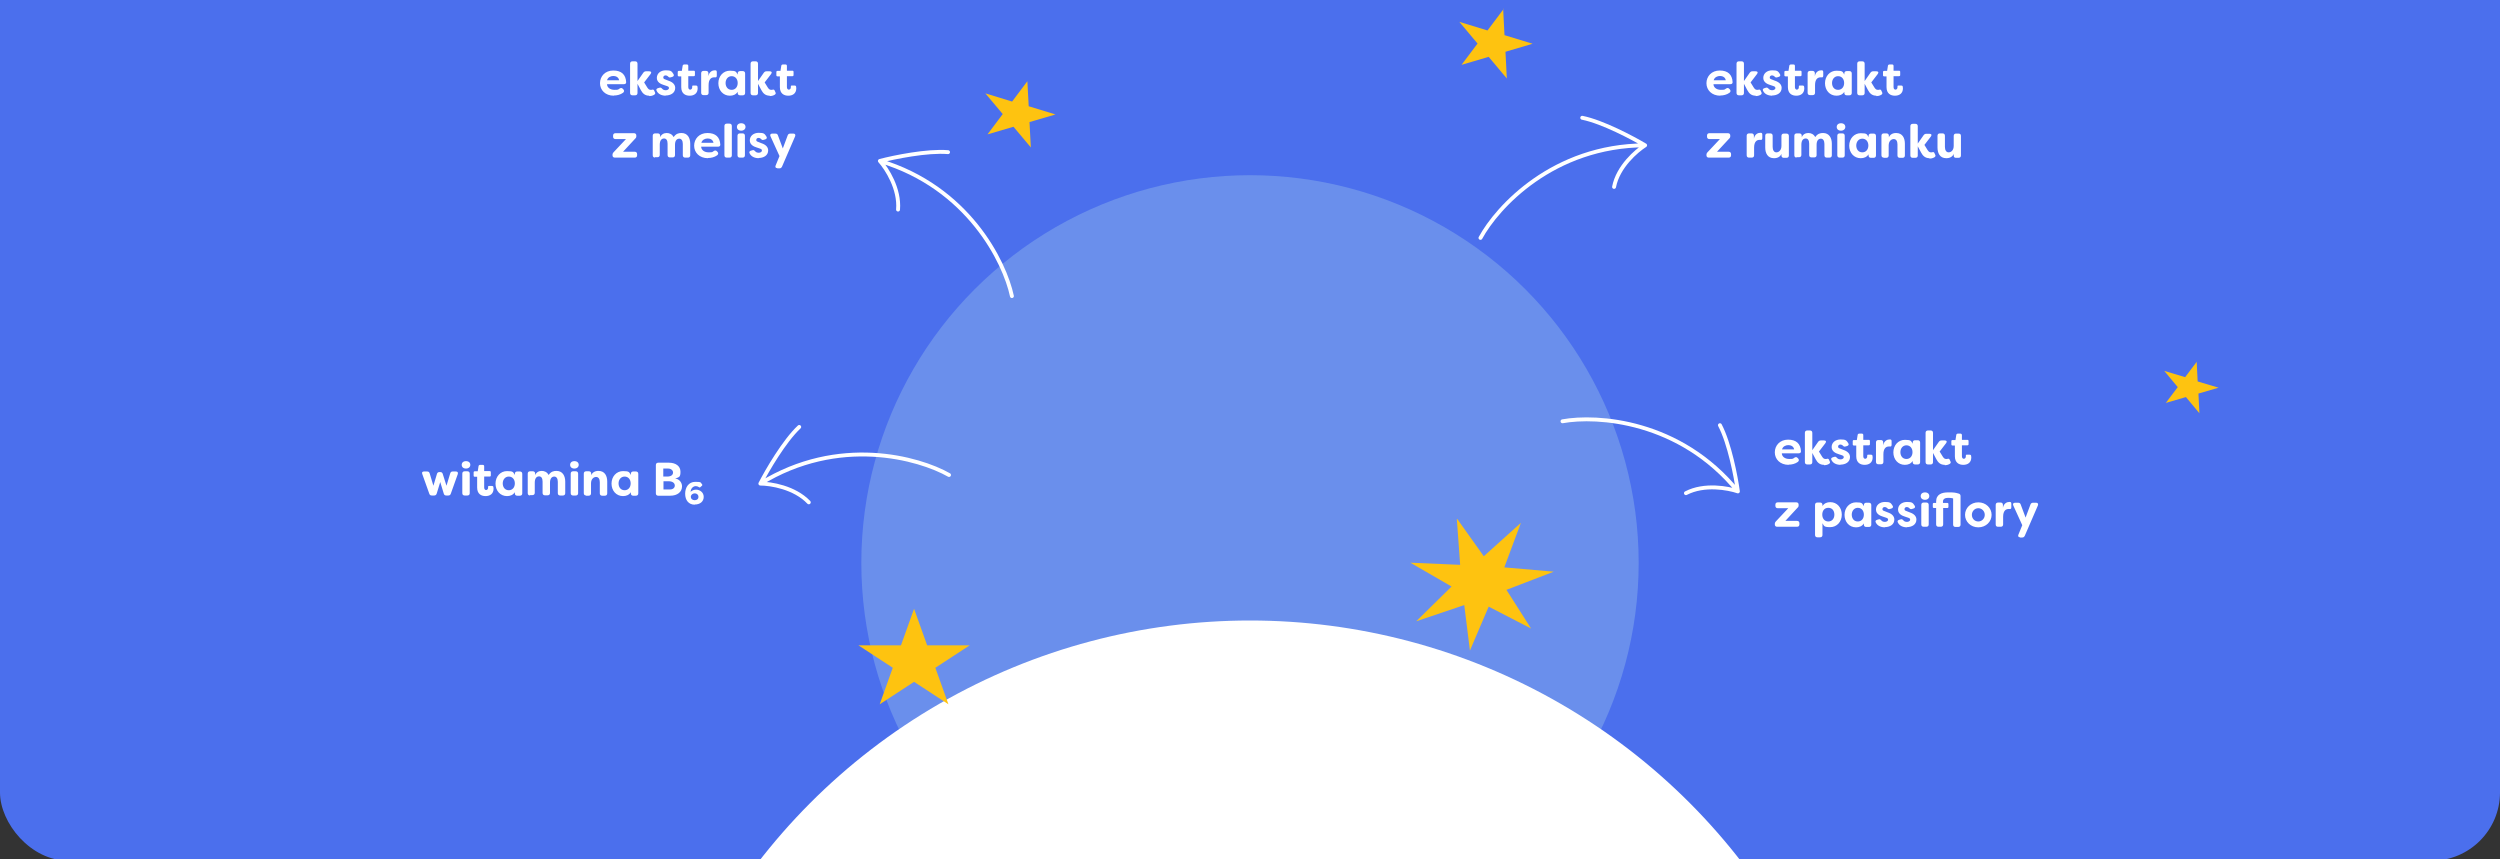 <?xml version="1.0" encoding="UTF-8"?>
<svg id="Warstwa_1" xmlns="http://www.w3.org/2000/svg" version="1.1" xmlns:xlink="http://www.w3.org/1999/xlink" viewBox="0 0 1280 440">
  <rect x="0" y="0" width="1280" height="440" fill="#333333" stroke="none"/>
  <!-- Generator: Adobe Illustrator 29.7.1, SVG Export Plug-In . SVG Version: 2.1.1 Build 8)  -->
  <defs>
    <style>
      .st0 {
        fill: #fff;
      }

      .st1, .st2 {
        fill: none;
      }

      .st3 {
        fill: #fec310;
      }

      .st2 {
        stroke: #fff;
        stroke-linecap: round;
        stroke-linejoin: round;
        stroke-width: 2px;
      }

      .st4 {
        fill: #4b6fed;
      }

      .st5 {
        fill: #6a8fec;
      }

      .st6 {
        clip-path: url(#clippath);
      }
    </style>
    <clipPath id="clippath">
      <rect class="st1" y="-141.3" width="1280" height="582" rx="35" ry="35"/>
    </clipPath>
  </defs>
  <g class="st6">
    <g>
      <rect class="st4" y="-141.3" width="1280" height="582" rx="35" ry="35"/>
      <ellipse class="st5" cx="640" cy="288.2" rx="199" ry="198.5"/>
      <circle class="st0" cx="640" cy="635.7" r="318"/>
    </g>
  </g>
  <path class="st3" d="M746.1,265.7l13.6,19.1,19-17.1-8.5,22.8,25.3,2.2-24.2,9.3,12.6,19.8-21.7-11.2-9.6,22.5-2.9-23.3-24.6,8.3,18.1-17.8-21.1-12.2,25.5,1.1-1.7-23.4Z"/>
  <path class="st3" d="M468,311.7l6.7,18.7h21.8l-17.6,11.5,6.7,18.7-17.6-11.5-17.6,11.5,6.7-18.7-17.6-11.5h21.8l6.7-18.7Z"/>
  <path class="st3" d="M526,41.4l.7,13,13.7,4.2-13.3,3.9.7,13-8.9-10.6-13.3,3.9,7.8-10.4-8.9-10.6,13.7,4.2,7.8-10.4Z"/>
  <path class="st3" d="M1124.7,185.2l.5,10.1,10.7,3.2-10.3,3,.5,10.1-6.9-8.3-10.3,3,6.1-8.1-6.9-8.3,10.7,3.2,6.1-8.1Z"/>
  <path class="st3" d="M769.6,4.3l.7,13.7,14.4,4.4-13.9,4.1.7,13.7-9.3-11.1-13.9,4.1,8.2-10.9-9.3-11.1,14.4,4.4,8.2-10.9Z"/>
  <path class="st2" d="M758,121.8c8.5-15.7,37.2-47.2,84.3-47.4M842.3,74.4c-4.4,2.8-13.9,10.9-15.9,21.3M842.3,74.4c-6.4-3.8-21.8-12-32.2-14.1"/>
  <path class="st2" d="M800,215.7c17.6-3.2,60.1-.6,89.8,35.9M889.8,251.6c-4.9-1.7-17.2-4-26.6.9M889.8,251.6c-1-7.4-4.3-24.6-9.2-33.9"/>
  <path class="st2" d="M518.1,151.6c-3.7-17.5-22.5-55.7-67.6-69.2M450.5,82.4c3.5,3.9,10.2,14.3,9.3,24.9M450.5,82.4c7.2-1.9,24.3-5.4,34.9-4.5"/>
  <path class="st2" d="M485.9,243.2c-15.5-8.8-56.6-20.3-96.6,4.4M389.3,247.6c5.2,0,17.5,1.9,24.8,9.6M389.3,247.6c3.4-6.6,12.2-21.8,19.9-29"/>
  <path class="st0" d="M221.1,253.7c-.7,0-1.1-.3-1.3-.9l-3.6-10.1c-.3-.8,0-1.3.9-1.3h1.6c.7,0,1.1.3,1.3,1l1.9,6.3,1.8-6c.2-.7.6-1,1.3-1h.4c.7,0,1.1.3,1.3,1l1.9,6,1.9-6.3c.2-.7.6-1,1.3-1h1.6c.9,0,1.2.5,1,1.3l-3.6,10.1c-.2.6-.6.9-1.3.9h-1c-.7,0-1.1-.3-1.3-1l-1.8-5.9-1.8,5.9c-.2.6-.6,1-1.3,1h-1ZM238.6,239.9c-1.4,0-2.2-.8-2.2-1.9s.8-1.9,2.2-1.9,2.2.8,2.2,1.9-.9,1.9-2.2,1.9ZM237.9,253.7c-.7,0-1.2-.4-1.2-1.2v-10c0-.7.4-1.2,1.2-1.2h1.4c.7,0,1.2.4,1.2,1.2v10c0,.7-.4,1.2-1.2,1.2h-1.4ZM248.6,254c-2.1,0-4.3-1-4.3-4.4v-5.5h-1.2c-.4,0-.6-.2-.6-.6v-1.6c0-.4.2-.6.6-.6h1.5l.4-2.5c0-.5.4-.8.9-.8h1.2c.6,0,.8.3.8.8v2.4h2.8c.4,0,.6.2.6.6v1.6c0,.4-.2.6-.6.6h-2.8v5.6c0,.9.5,1.3,1,1.3s1-.5,1-1.1,0-.3,0-.4c0-.4,0-.6.5-.6h1.5c.3,0,.6.1.7.5,0,.4.1.7.1.9,0,2.7-1.9,3.8-4.1,3.8ZM259.6,254c-3.5,0-5.9-2.8-5.9-6.4s2.5-6.4,5.9-6.4,3.1.6,4,2v-.6c0-.7.4-1.2,1.2-1.2h1.4c.7,0,1.2.4,1.2,1.2v10c0,.7-.4,1.2-1.2,1.2h-1.4c-.7,0-1.2-.4-1.2-1.2v-.6c-.9,1.4-2.3,2-4,2ZM260.5,251c1.9,0,3.1-1.5,3.1-3.5s-1.2-3.5-3.1-3.5-3.1,1.6-3.1,3.5,1.1,3.5,3.1,3.5ZM271.4,253.7c-.7,0-1.2-.4-1.2-1.2v-10c0-.7.4-1.2,1.2-1.2h1.4c.7,0,1.2.4,1.2,1.2v.8c.5-1.4,1.8-2.2,3.3-2.2s2.8.6,3.6,2.1c1.2-1.8,2.6-2.1,4-2.1,3.2,0,4.5,2.6,4.5,5.5v5.9c0,.7-.4,1.2-1.2,1.2h-1.4c-.7,0-1.2-.4-1.2-1.2v-5.8c0-1.7-.7-2.7-1.8-2.7s-2.2.8-2.2,3.1v5.3c0,.7-.4,1.2-1.2,1.2h-1.4c-.7,0-1.2-.4-1.2-1.2v-5.8c0-1.7-.6-2.7-1.8-2.7s-2.2.9-2.2,3.2v5.2c0,.7-.4,1.2-1.2,1.2h-1.4ZM294.1,239.9c-1.4,0-2.2-.8-2.2-1.9s.8-1.9,2.2-1.9,2.2.8,2.2,1.9-.9,1.9-2.2,1.9ZM293.4,253.7c-.7,0-1.2-.4-1.2-1.2v-10c0-.7.4-1.2,1.2-1.2h1.4c.7,0,1.2.4,1.2,1.2v10c0,.7-.4,1.2-1.2,1.2h-1.4ZM300.1,253.7c-.7,0-1.2-.4-1.2-1.2v-10c0-.7.4-1.2,1.2-1.2h1.4c.7,0,1.2.4,1.2,1.2v.8c.6-1.4,1.9-2.2,3.7-2.2,3.3,0,4.5,2.6,4.5,5.5v6c0,.7-.4,1.2-1.2,1.2h-1.4c-.7,0-1.2-.4-1.2-1.2v-5.7c0-1.7-.7-2.7-1.9-2.7s-2.6,1-2.6,3.3v5.1c0,.7-.4,1.2-1.2,1.2h-1.4ZM319,254c-3.5,0-5.9-2.8-5.9-6.4s2.5-6.4,5.9-6.4,3.1.6,4,2v-.6c0-.7.4-1.2,1.2-1.2h1.4c.7,0,1.2.4,1.2,1.2v10c0,.7-.4,1.2-1.2,1.2h-1.4c-.7,0-1.2-.4-1.2-1.2v-.6c-.9,1.4-2.3,2-4,2ZM319.8,251c1.9,0,3.1-1.5,3.1-3.5s-1.2-3.5-3.1-3.5-3.1,1.6-3.1,3.5,1.1,3.5,3.1,3.5ZM345.7,245c2.3.3,3.5,2.3,3.5,4,0,2.9-2.4,4.8-6,4.8h-6.2c-.7,0-1.2-.4-1.2-1.2v-14.5c0-.7.4-1.2,1.2-1.2h5.5c3.4,0,5.9,1.7,5.9,4.6s-.7,2.8-2.7,3.5ZM342.2,239.9h-2.6v4.1h2c2.2,0,3-1,3-2.1s-1.1-2-2.5-2ZM343.1,250.6c1.5,0,2.4-.9,2.4-2s-.9-2.2-3.2-2.2h-2.6v4.2h3.4ZM355.7,258.4c-3.1,0-4.9-2.3-4.9-5.6s1.8-6.1,5.2-6.1,2.6.4,3.4,1.2c.3.3.2.6,0,.8l-.8.7c-.3.3-.5.2-.8,0-.6-.4-1.2-.5-1.6-.5-1.2,0-2.6,1.1-2.6,3,.6-.9,2-1.2,2.8-1.2,1.8,0,3.9,1.3,3.9,3.7s-1.9,3.9-4.5,3.9ZM355.7,256.1c1.1,0,1.9-.6,1.9-1.7s-.8-1.8-1.9-1.8-2,.8-2,1.8.8,1.7,2,1.7Z"/>
  <path class="st0" d="M314.3,49c-4.4,0-7.1-2.9-7.1-6.4s2.6-6.5,6.8-6.5,6.4,2.1,6.6,6c0,.7-.5,1-1.2,1h-8.6c0,1.5,1.4,2.9,3.8,2.9s1.8-.2,2.7-.7c.6-.4,1.2-.3,1.6.2l.3.3c.5.6.4,1.2-.2,1.7-1.4,1-3.1,1.4-4.7,1.4ZM310.8,41.1h6.2c-.3-1.7-1.8-2.2-3-2.2s-2.8.6-3.2,2.2ZM332.4,49c-2.2,0-3.4-1.2-4.3-2.9l-1.7-3.2v4.7c0,.7-.4,1.2-1.2,1.2h-1.4c-.7,0-1.2-.4-1.2-1.2v-15c0-.7.4-1.2,1.2-1.2h1.4c.7,0,1.2.4,1.2,1.2v8.9l3-4.3c.4-.5.8-.7,1.4-.7h1.6c1,0,1.3.6.7,1.4l-3.3,4.3,1.6,2.6c.6.9,1,1.2,1.8,1.2s.4,0,.7-.1c.5-.1.8,0,1,.4l.5,1.1c.2.4,0,.9-.6,1.2-.9.5-1.8.6-2.4.6ZM341,49c-2.2,0-4-.8-4.8-2.5-.4-.7,0-1.2.8-1.4l.7-.2c.6-.2.9.1,1.4.6.4.5,1.1.7,1.8.7s1.6-.4,1.6-1.1-.4-.8-1.2-1.1l-1.5-.5c-1.3-.4-3.5-1.3-3.5-3.6s1.9-3.9,4.6-3.9,3,.5,3.9,1.9c.5.7.1,1.3-.7,1.5l-.7.2c-.6.2-1,0-1.4-.5-.3-.3-.8-.5-1.2-.5-.8,0-1.2.5-1.2,1.1s.5.8,1.1,1l1.5.6c2.5.8,3.5,2.2,3.5,3.7,0,2.6-2.3,3.9-5,3.9ZM353.1,49c-2.1,0-4.3-1-4.3-4.4v-5.5h-1.2c-.4,0-.6-.2-.6-.6v-1.6c0-.4.2-.6.6-.6h1.5l.4-2.5c0-.5.4-.8.9-.8h1.2c.6,0,.8.3.8.8v2.4h2.8c.4,0,.6.2.6.6v1.6c0,.4-.2.6-.6.6h-2.8v5.6c0,.9.5,1.3,1,1.3s1-.5,1-1.1,0-.3,0-.4c0-.4,0-.6.5-.6h1.5c.3,0,.6.1.7.5,0,.4.1.7.1.9,0,2.7-1.9,3.8-4.1,3.8ZM360.2,48.7c-.7,0-1.2-.4-1.2-1.2v-10c0-.7.4-1.2,1.2-1.2h1.3c.7,0,1.2.4,1.2,1.2v1.5c.4-2.3,2.1-3,3.2-3h.4c.6,0,.7.5.7,1v1.7c0,.7-.3,1-.8.9-.2,0-.4,0-.6,0-1.4,0-2.8.9-2.8,4v3.9c0,.7-.4,1.2-1.2,1.2h-1.4ZM373.7,49c-3.5,0-5.9-2.8-5.9-6.4s2.5-6.4,5.9-6.4,3.1.6,4,2v-.6c0-.7.4-1.2,1.2-1.2h1.4c.7,0,1.2.4,1.2,1.2v10c0,.7-.4,1.2-1.2,1.2h-1.4c-.7,0-1.2-.4-1.2-1.2v-.6c-.9,1.4-2.3,2-4,2ZM374.6,46c1.9,0,3.1-1.5,3.1-3.5s-1.2-3.5-3.1-3.5-3.1,1.6-3.1,3.5,1.1,3.5,3.1,3.5ZM394.1,49c-2.2,0-3.4-1.2-4.3-2.9l-1.7-3.2v4.7c0,.7-.4,1.2-1.2,1.2h-1.4c-.7,0-1.2-.4-1.2-1.2v-15c0-.7.4-1.2,1.2-1.2h1.4c.7,0,1.2.4,1.2,1.2v8.9l3-4.3c.4-.5.8-.7,1.4-.7h1.6c1,0,1.3.6.7,1.4l-3.3,4.3,1.6,2.6c.6.9,1,1.2,1.8,1.2s.4,0,.7-.1c.5-.1.8,0,1,.4l.5,1.1c.2.4,0,.9-.6,1.2-.9.5-1.8.6-2.4.6ZM403.6,49c-2.1,0-4.3-1-4.3-4.4v-5.5h-1.2c-.4,0-.6-.2-.6-.6v-1.6c0-.4.2-.6.6-.6h1.5l.4-2.5c0-.5.4-.8.9-.8h1.2c.6,0,.8.3.8.8v2.4h2.8c.4,0,.6.2.6.6v1.6c0,.4-.2.6-.6.6h-2.8v5.6c0,.9.5,1.3,1,1.3s1-.5,1-1.1,0-.3,0-.4c0-.4,0-.6.5-.6h1.5c.3,0,.6.1.7.5,0,.4.1.7.1.9,0,2.7-1.9,3.8-4.1,3.8ZM314.8,80.7c-.7,0-1.2-.4-1.2-1.2h0c0-.7.1-1.1.6-1.6l6.3-6.7h-5.4c-.7,0-1.2-.4-1.2-1.2v-.6c0-.7.4-1.2,1.2-1.2h9.5c.7,0,1.2.4,1.2,1.2v.2c0,.6-.1,1-.6,1.4l-6.2,6.7h6c.7,0,1.2.4,1.2,1.2v.6c0,.7-.4,1.2-1.2,1.2h-10.2ZM335.4,80.7c-.7,0-1.2-.4-1.2-1.2v-10c0-.7.4-1.2,1.2-1.2h1.4c.7,0,1.2.4,1.2,1.2v.8c.5-1.4,1.8-2.2,3.3-2.2s2.8.6,3.6,2.1c1.2-1.8,2.6-2.1,4-2.1,3.2,0,4.5,2.6,4.5,5.5v5.9c0,.7-.4,1.2-1.2,1.2h-1.4c-.7,0-1.2-.4-1.2-1.2v-5.8c0-1.7-.7-2.7-1.8-2.7s-2.2.8-2.2,3.1v5.3c0,.7-.4,1.2-1.2,1.2h-1.4c-.7,0-1.2-.4-1.2-1.2v-5.8c0-1.7-.6-2.7-1.8-2.7s-2.2.9-2.2,3.2v5.2c0,.7-.4,1.2-1.2,1.2h-1.4ZM362.5,81c-4.4,0-7.1-2.9-7.1-6.4s2.6-6.5,6.8-6.5,6.4,2.1,6.6,6c0,.7-.5,1-1.2,1h-8.6c0,1.5,1.4,2.9,3.8,2.9s1.8-.2,2.7-.7c.6-.4,1.2-.3,1.6.2l.3.3c.5.6.4,1.2-.2,1.7-1.4,1-3.1,1.4-4.7,1.4ZM359.1,73.1h6.2c-.3-1.7-1.8-2.2-3-2.2s-2.8.6-3.2,2.2ZM372.1,80.7c-.7,0-1.2-.4-1.2-1.2v-15c0-.7.4-1.2,1.2-1.2h1.4c.7,0,1.2.4,1.2,1.2v15c0,.7-.4,1.2-1.2,1.2h-1.4ZM379.5,66.9c-1.4,0-2.2-.8-2.2-1.9s.8-1.9,2.2-1.9,2.2.8,2.2,1.9-.9,1.9-2.2,1.9ZM378.8,80.7c-.7,0-1.2-.4-1.2-1.2v-10c0-.7.4-1.2,1.2-1.2h1.4c.7,0,1.2.4,1.2,1.2v10c0,.7-.4,1.2-1.2,1.2h-1.4ZM388.6,81c-2.2,0-4-.8-4.8-2.5-.4-.7,0-1.2.8-1.4l.7-.2c.6-.2.9.1,1.4.6.4.5,1.1.7,1.8.7s1.6-.4,1.6-1.1-.4-.8-1.2-1.1l-1.5-.5c-1.3-.4-3.5-1.3-3.5-3.6s1.9-3.9,4.6-3.9,3,.5,3.9,1.9c.5.7.1,1.3-.7,1.5l-.7.2c-.6.2-1,0-1.4-.5-.3-.3-.8-.5-1.2-.5-.8,0-1.2.5-1.2,1.1s.5.8,1.1,1l1.5.6c2.5.8,3.5,2.2,3.5,3.7,0,2.6-2.3,3.9-5,3.9ZM398,86.1c-.9,0-1.2-.6-.9-1.3l2-4.9-4.6-10.1c-.4-.8,0-1.4.9-1.4h1.6c.7,0,1.1.3,1.3.9l2.5,6.7,2.5-6.7c.2-.6.7-.9,1.3-.9h1.6c.9,0,1.2.6.9,1.4l-6.7,15.5c-.3.6-.7.9-1.3.9h-1.2Z"/>
  <path class="st0" d="M880.8,49c-4.4,0-7.1-2.9-7.1-6.4s2.6-6.5,6.8-6.5,6.4,2.1,6.6,6c0,.7-.5,1-1.2,1h-8.6c0,1.5,1.4,2.9,3.8,2.9s1.8-.2,2.7-.7c.6-.4,1.2-.3,1.6.2l.3.3c.5.6.4,1.2-.2,1.7-1.4,1-3.1,1.4-4.7,1.4ZM877.4,41.1h6.2c-.3-1.7-1.8-2.2-3-2.2s-2.8.6-3.2,2.2ZM898.9,49c-2.2,0-3.4-1.2-4.3-2.9l-1.7-3.2v4.7c0,.7-.4,1.2-1.2,1.2h-1.4c-.7,0-1.2-.4-1.2-1.2v-15c0-.7.4-1.2,1.2-1.2h1.4c.7,0,1.2.4,1.2,1.2v8.9l3-4.3c.4-.5.8-.7,1.4-.7h1.6c1,0,1.3.6.7,1.4l-3.3,4.3,1.6,2.6c.6.9,1,1.2,1.8,1.2s.4,0,.7-.1c.5-.1.8,0,1,.4l.5,1.1c.2.4,0,.9-.6,1.2-.9.5-1.8.6-2.4.6ZM907.5,49c-2.2,0-4-.8-4.8-2.5-.4-.7,0-1.2.8-1.4l.7-.2c.6-.2.9.1,1.4.6.4.5,1.1.7,1.8.7s1.6-.4,1.6-1.1-.4-.8-1.2-1.1l-1.5-.5c-1.3-.4-3.5-1.3-3.5-3.6s1.9-3.9,4.6-3.9,3,.5,3.9,1.9c.5.7.1,1.3-.7,1.5l-.7.2c-.6.2-1,0-1.4-.5-.3-.3-.8-.5-1.2-.5-.8,0-1.2.5-1.2,1.1s.5.8,1.1,1l1.5.6c2.5.8,3.5,2.2,3.5,3.7,0,2.6-2.3,3.9-5,3.9ZM919.7,49c-2.1,0-4.3-1-4.3-4.4v-5.5h-1.2c-.4,0-.6-.2-.6-.6v-1.6c0-.4.2-.6.6-.6h1.5l.4-2.5c0-.5.4-.8.9-.8h1.2c.6,0,.8.3.8.8v2.4h2.8c.4,0,.6.2.6.6v1.6c0,.4-.2.6-.6.6h-2.8v5.6c0,.9.5,1.3,1,1.3s1-.5,1-1.1,0-.3,0-.4c0-.4,0-.6.5-.6h1.5c.3,0,.6.1.7.5,0,.4.1.7.1.9,0,2.7-1.9,3.8-4.1,3.8ZM926.7,48.7c-.7,0-1.2-.4-1.2-1.2v-10c0-.7.4-1.2,1.2-1.2h1.3c.7,0,1.2.4,1.2,1.2v1.5c.4-2.3,2.1-3,3.2-3h.4c.6,0,.7.5.7,1v1.7c0,.7-.3,1-.8.9-.2,0-.4,0-.6,0-1.4,0-2.8.9-2.8,4v3.9c0,.7-.4,1.2-1.2,1.2h-1.4ZM940.3,49c-3.5,0-5.9-2.8-5.9-6.4s2.5-6.4,5.9-6.4,3.1.6,4,2v-.6c0-.7.4-1.2,1.2-1.2h1.4c.7,0,1.2.4,1.2,1.2v10c0,.7-.4,1.2-1.2,1.2h-1.4c-.7,0-1.2-.4-1.2-1.2v-.6c-.9,1.4-2.3,2-4,2ZM941.1,46c1.9,0,3.1-1.5,3.1-3.5s-1.2-3.5-3.1-3.5-3.1,1.6-3.1,3.5,1.1,3.5,3.1,3.5ZM960.7,49c-2.2,0-3.4-1.2-4.3-2.9l-1.7-3.2v4.7c0,.7-.4,1.2-1.2,1.2h-1.4c-.7,0-1.2-.4-1.2-1.2v-15c0-.7.4-1.2,1.2-1.2h1.4c.7,0,1.2.4,1.2,1.2v8.9l3-4.3c.4-.5.8-.7,1.4-.7h1.6c1,0,1.3.6.7,1.4l-3.3,4.3,1.6,2.6c.6.9,1,1.2,1.8,1.2s.4,0,.7-.1c.5-.1.8,0,1,.4l.5,1.1c.2.4,0,.9-.6,1.2-.9.5-1.8.6-2.4.6ZM970.2,49c-2.1,0-4.3-1-4.3-4.4v-5.5h-1.2c-.4,0-.6-.2-.6-.6v-1.6c0-.4.2-.6.6-.6h1.5l.4-2.5c0-.5.4-.8.9-.8h1.2c.6,0,.8.3.8.8v2.4h2.8c.4,0,.6.2.6.6v1.6c0,.4-.2.6-.6.6h-2.8v5.6c0,.9.5,1.3,1,1.3s1-.5,1-1.1,0-.3,0-.4c0-.4,0-.6.5-.6h1.5c.3,0,.6.1.7.5,0,.4.1.7.1.9,0,2.7-1.9,3.8-4.1,3.8ZM874.9,80.7c-.7,0-1.2-.4-1.2-1.2h0c0-.7.1-1.1.6-1.6l6.3-6.7h-5.4c-.7,0-1.2-.4-1.2-1.2v-.6c0-.7.4-1.2,1.2-1.2h9.5c.7,0,1.2.4,1.2,1.2v.2c0,.6-.1,1-.6,1.4l-6.2,6.7h6c.7,0,1.2.4,1.2,1.2v.6c0,.7-.4,1.2-1.2,1.2h-10.2ZM895.5,80.7c-.7,0-1.2-.4-1.2-1.2v-10c0-.7.4-1.2,1.2-1.2h1.3c.7,0,1.2.4,1.2,1.2v1.5c.4-2.3,2.1-3,3.2-3h.4c.6,0,.7.5.7,1v1.7c0,.7-.3,1-.8.9-.2,0-.4,0-.6,0-1.4,0-2.8.9-2.8,4v3.9c0,.7-.4,1.2-1.2,1.2h-1.4ZM908.3,81c-3.3,0-4.5-2.6-4.5-5.5v-6c0-.7.4-1.2,1.2-1.2h1.4c.7,0,1.2.4,1.2,1.2v5.7c0,1.7.7,2.8,1.9,2.8s2.6-1,2.6-3.3v-5.1c0-.7.4-1.2,1.2-1.2h1.4c.7,0,1.2.4,1.2,1.2v10c0,.7-.4,1.2-1.2,1.2h-1.4c-.7,0-1.2-.4-1.2-1.2v-.8c-.6,1.4-1.9,2.2-3.8,2.2ZM919.9,80.7c-.7,0-1.2-.4-1.2-1.2v-10c0-.7.4-1.2,1.2-1.2h1.4c.7,0,1.2.4,1.2,1.2v.8c.5-1.4,1.8-2.2,3.3-2.2s2.8.6,3.6,2.1c1.2-1.8,2.6-2.1,4-2.1,3.2,0,4.5,2.6,4.5,5.5v5.9c0,.7-.4,1.2-1.2,1.2h-1.4c-.7,0-1.2-.4-1.2-1.2v-5.8c0-1.7-.7-2.7-1.8-2.7s-2.2.8-2.2,3.1v5.3c0,.7-.4,1.2-1.2,1.2h-1.4c-.7,0-1.2-.4-1.2-1.2v-5.8c0-1.7-.6-2.7-1.8-2.7s-2.2.9-2.2,3.2v5.2c0,.7-.4,1.2-1.2,1.2h-1.4ZM942.6,66.9c-1.4,0-2.2-.8-2.2-1.9s.8-1.9,2.2-1.9,2.2.8,2.2,1.9-.9,1.9-2.2,1.9ZM941.9,80.7c-.7,0-1.2-.4-1.2-1.2v-10c0-.7.4-1.2,1.2-1.2h1.4c.7,0,1.2.4,1.2,1.2v10c0,.7-.4,1.2-1.2,1.2h-1.4ZM952.7,81c-3.5,0-5.9-2.8-5.9-6.4s2.5-6.4,5.9-6.4,3.1.6,4,2v-.6c0-.7.4-1.2,1.2-1.2h1.4c.7,0,1.2.4,1.2,1.2v10c0,.7-.4,1.2-1.2,1.2h-1.4c-.7,0-1.2-.4-1.2-1.2v-.6c-.9,1.4-2.3,2-4,2ZM953.5,78c1.9,0,3.1-1.5,3.1-3.5s-1.2-3.5-3.1-3.5-3.1,1.6-3.1,3.5,1.1,3.5,3.1,3.5ZM964.5,80.7c-.7,0-1.2-.4-1.2-1.2v-10c0-.7.4-1.2,1.2-1.2h1.4c.7,0,1.2.4,1.2,1.2v.8c.6-1.4,1.9-2.2,3.7-2.2,3.3,0,4.5,2.6,4.5,5.5v6c0,.7-.4,1.2-1.2,1.2h-1.4c-.7,0-1.2-.4-1.2-1.2v-5.7c0-1.7-.7-2.7-1.9-2.7s-2.6,1-2.6,3.3v5.1c0,.7-.4,1.2-1.2,1.2h-1.4ZM987.9,81c-2.2,0-3.4-1.2-4.3-2.9l-1.7-3.2v4.7c0,.7-.4,1.2-1.2,1.2h-1.4c-.7,0-1.2-.4-1.2-1.2v-15c0-.7.4-1.2,1.2-1.2h1.4c.7,0,1.2.4,1.2,1.2v8.9l3-4.3c.4-.5.8-.7,1.4-.7h1.6c1,0,1.3.6.7,1.4l-3.3,4.3,1.6,2.6c.6.9,1,1.2,1.8,1.2s.4,0,.7-.1c.5-.1.8,0,1,.4l.5,1.1c.2.4,0,.9-.6,1.2-.9.5-1.8.6-2.4.6ZM996.5,81c-3.3,0-4.5-2.6-4.5-5.5v-6c0-.7.4-1.2,1.2-1.2h1.4c.7,0,1.2.4,1.2,1.2v5.7c0,1.7.7,2.8,1.9,2.8s2.6-1,2.6-3.3v-5.1c0-.7.4-1.2,1.1-1.2h1.4c.8,0,1.2.4,1.2,1.2v10c0,.7-.4,1.2-1.2,1.2h-1.4c-.7,0-1.1-.4-1.1-1.2v-.8c-.6,1.4-1.9,2.2-3.8,2.2Z"/>
  <path class="st0" d="M915.8,238c-4.4,0-7.1-2.9-7.1-6.4s2.6-6.5,6.8-6.5,6.4,2.1,6.6,6c0,.7-.5,1-1.2,1h-8.6c0,1.5,1.4,2.9,3.8,2.9s1.8-.2,2.7-.7c.6-.4,1.2-.3,1.6.2l.3.3c.5.6.4,1.2-.2,1.7-1.4,1-3.1,1.4-4.7,1.4ZM912.4,230.1h6.2c-.3-1.7-1.8-2.2-3-2.2s-2.8.6-3.2,2.2ZM933.9,238c-2.2,0-3.4-1.2-4.3-2.9l-1.7-3.2v4.7c0,.7-.4,1.2-1.2,1.2h-1.4c-.7,0-1.2-.4-1.2-1.2v-15c0-.7.4-1.2,1.2-1.2h1.4c.7,0,1.2.4,1.2,1.2v8.9l3-4.3c.4-.5.8-.7,1.4-.7h1.6c1,0,1.3.6.7,1.4l-3.3,4.3,1.6,2.6c.6.9,1,1.2,1.8,1.2s.4,0,.7-.1c.5-.1.8,0,1,.4l.5,1.1c.2.4,0,.9-.6,1.2-.9.5-1.8.6-2.4.6ZM942.5,238c-2.2,0-4-.8-4.8-2.5-.4-.7,0-1.2.8-1.4l.7-.2c.6-.2.9.1,1.4.6.4.5,1.1.7,1.8.7s1.6-.4,1.6-1.1-.4-.8-1.2-1.1l-1.5-.5c-1.3-.4-3.5-1.3-3.5-3.6s1.9-3.9,4.6-3.9,3,.5,3.9,1.9c.5.7.1,1.3-.7,1.5l-.7.2c-.6.2-1,0-1.4-.5-.3-.3-.8-.5-1.2-.5-.8,0-1.2.5-1.2,1.1s.5.8,1.1,1l1.5.6c2.5.8,3.5,2.2,3.5,3.7,0,2.6-2.3,3.9-5,3.9ZM954.7,238c-2.1,0-4.3-1-4.3-4.4v-5.5h-1.2c-.4,0-.6-.2-.6-.6v-1.6c0-.4.2-.6.6-.6h1.5l.4-2.5c0-.5.4-.8.9-.8h1.2c.6,0,.8.3.8.8v2.4h2.8c.4,0,.6.2.6.6v1.6c0,.4-.2.6-.6.6h-2.8v5.6c0,.9.5,1.3,1,1.3s1-.5,1-1.1,0-.3,0-.4c0-.4,0-.6.5-.6h1.5c.3,0,.6.1.7.5,0,.4.1.7.1.9,0,2.7-1.9,3.8-4.1,3.8ZM961.7,237.7c-.7,0-1.2-.4-1.2-1.2v-10c0-.7.4-1.2,1.2-1.2h1.3c.7,0,1.2.4,1.2,1.2v1.5c.4-2.3,2.1-3,3.2-3h.4c.6,0,.7.5.7,1v1.7c0,.7-.3,1-.8.9-.2,0-.4,0-.6,0-1.4,0-2.8.9-2.8,4v3.9c0,.7-.4,1.2-1.2,1.2h-1.4ZM975.3,238c-3.5,0-5.9-2.8-5.9-6.4s2.5-6.4,5.9-6.4,3.1.6,4,2v-.6c0-.7.4-1.2,1.2-1.2h1.4c.7,0,1.2.4,1.2,1.2v10c0,.7-.4,1.2-1.2,1.2h-1.4c-.7,0-1.2-.4-1.2-1.2v-.6c-.9,1.4-2.3,2-4,2ZM976.1,235c1.9,0,3.1-1.5,3.1-3.5s-1.2-3.5-3.1-3.5-3.1,1.6-3.1,3.5,1.1,3.5,3.1,3.5ZM995.7,238c-2.2,0-3.4-1.2-4.3-2.9l-1.7-3.2v4.7c0,.7-.4,1.2-1.2,1.2h-1.4c-.7,0-1.2-.4-1.2-1.2v-15c0-.7.4-1.2,1.2-1.2h1.4c.7,0,1.2.4,1.2,1.2v8.9l3-4.3c.4-.5.8-.7,1.4-.7h1.6c1,0,1.3.6.7,1.4l-3.3,4.3,1.6,2.6c.6.9,1,1.2,1.8,1.2s.4,0,.7-.1c.5-.1.8,0,1,.4l.5,1.1c.2.4,0,.9-.6,1.2-.9.5-1.8.6-2.4.6ZM1005.2,238c-2.1,0-4.3-1-4.3-4.4v-5.5h-1.2c-.4,0-.6-.2-.6-.6v-1.6c0-.4.2-.6.6-.6h1.5l.4-2.5c0-.5.4-.8.9-.8h1.2c.5,0,.8.3.8.8v2.4h2.8c.4,0,.6.2.6.6v1.6c0,.4-.2.6-.6.6h-2.8v5.6c0,.9.5,1.3,1,1.3s1-.5,1-1.1,0-.3,0-.4c0-.4,0-.6.5-.6h1.5c.3,0,.6.1.7.5,0,.4.1.7.1.9,0,2.7-1.9,3.8-4.1,3.8ZM909.9,269.7c-.7,0-1.2-.4-1.2-1.2h0c0-.7.1-1.1.6-1.6l6.3-6.7h-5.4c-.7,0-1.2-.4-1.2-1.2v-.6c0-.7.4-1.2,1.2-1.2h9.5c.7,0,1.2.4,1.2,1.2v.2c0,.6-.1,1-.6,1.4l-6.2,6.7h6c.7,0,1.2.4,1.2,1.2v.6c0,.7-.4,1.2-1.2,1.2h-10.2ZM930.5,275.1c-.7,0-1.2-.4-1.2-1.2v-15.4c0-.7.4-1.2,1.2-1.2h1.4c.7,0,1.2.4,1.2,1.2v.6c.9-1.4,2.3-2,4-2,3.5,0,5.9,2.8,5.9,6.4s-2.5,6.4-5.9,6.4-3.1-.6-4-2v6c0,.7-.4,1.2-1.2,1.2h-1.4ZM936.1,267c1.9,0,3.1-1.5,3.1-3.5s-1.1-3.5-3.1-3.5-3.1,1.5-3.1,3.5,1.2,3.5,3.1,3.5ZM950.3,270c-3.5,0-5.9-2.8-5.9-6.4s2.5-6.4,5.9-6.4,3.1.6,4,2v-.6c0-.7.4-1.2,1.2-1.2h1.4c.7,0,1.2.4,1.2,1.2v10c0,.7-.4,1.2-1.2,1.2h-1.4c-.7,0-1.2-.4-1.2-1.2v-.6c-.9,1.4-2.3,2-4,2ZM951.2,267c1.9,0,3.1-1.5,3.1-3.5s-1.2-3.5-3.1-3.5-3.1,1.6-3.1,3.5,1.1,3.5,3.1,3.5ZM965.2,270c-2.2,0-4-.8-4.8-2.5-.4-.7,0-1.2.8-1.4l.7-.2c.6-.2.9.1,1.4.6.4.5,1.1.7,1.8.7s1.6-.4,1.6-1.1-.4-.8-1.2-1.1l-1.5-.5c-1.3-.4-3.5-1.3-3.5-3.6s1.9-3.9,4.6-3.9,3,.5,3.9,1.9c.5.7.1,1.3-.7,1.5l-.7.2c-.6.2-1,0-1.4-.5-.3-.3-.8-.5-1.2-.5-.8,0-1.2.5-1.2,1.1s.5.8,1.1,1l1.5.6c2.5.8,3.5,2.2,3.5,3.7,0,2.6-2.3,3.9-5,3.9ZM976.5,270c-2.2,0-4-.8-4.8-2.5-.4-.7,0-1.2.8-1.4l.7-.2c.6-.2.9.1,1.4.6.4.5,1.1.7,1.8.7s1.6-.4,1.6-1.1-.4-.8-1.2-1.1l-1.5-.5c-1.3-.4-3.5-1.3-3.5-3.6s1.9-3.9,4.6-3.9,3,.5,3.9,1.9c.5.7.1,1.3-.7,1.5l-.7.2c-.6.2-1,0-1.4-.5-.3-.3-.8-.5-1.2-.5-.8,0-1.2.5-1.2,1.1s.5.8,1.1,1l1.5.6c2.5.8,3.5,2.2,3.5,3.7,0,2.6-2.3,3.9-5,3.9ZM985.6,255.9c-1.4,0-2.2-.8-2.2-1.9s.8-1.9,2.2-1.9,2.2.8,2.2,1.9-.9,1.9-2.2,1.9ZM984.9,269.7c-.7,0-1.2-.4-1.2-1.2v-10c0-.7.4-1.2,1.2-1.2h1.4c.7,0,1.2.4,1.2,1.2v10c0,.7-.4,1.2-1.2,1.2h-1.4ZM992.5,269.7c-.7,0-1.2-.4-1.2-1.2v-8.4h-1.1c-.4,0-.6-.2-.6-.6v-1.4c0-.4.2-.6.6-.6h1.1v-.7c0-3.8,3-4.7,6.2-4.7s3.5.1,5.3.6c.7.2,1,.6,1,1.3v14.6c0,.7-.4,1.2-1.2,1.2h-1.4c-.7,0-1.2-.4-1.2-1.2v-13.4c-1-.3-2.1-.3-2.6-.3-1.4,0-2.6.5-2.6,1.9v.7h2.2c.4,0,.6.2.6.6v1.4c0,.4-.2.6-.6.6h-2.1v8.4c0,.7-.4,1.2-1.2,1.2h-1.4ZM1012.9,270c-3.9,0-6.8-2.9-6.8-6.4s2.9-6.4,6.8-6.4,6.8,2.9,6.8,6.4-2.9,6.4-6.8,6.4ZM1012.9,267c1.8,0,3.3-1.5,3.3-3.4s-1.5-3.4-3.3-3.4-3.3,1.5-3.3,3.4,1.4,3.4,3.3,3.4ZM1023,269.7c-.8,0-1.2-.4-1.2-1.2v-10c0-.7.4-1.2,1.2-1.2h1.3c.7,0,1.2.4,1.2,1.2v1.5c.4-2.3,2.1-3,3.2-3h.4c.6,0,.7.5.7,1v1.7c0,.7-.3,1-.8.9-.2,0-.4,0-.6,0-1.4,0-2.8.9-2.8,4v3.9c0,.7-.4,1.2-1.2,1.2h-1.4ZM1034.3,275.1c-.9,0-1.2-.6-.9-1.3l2-4.9-4.6-10.1c-.4-.8,0-1.4.9-1.4h1.6c.7,0,1.1.3,1.3.9l2.5,6.7,2.5-6.7c.2-.6.7-.9,1.3-.9h1.6c.9,0,1.2.6.9,1.4l-6.7,15.5c-.3.6-.7.9-1.3.9h-1.2Z"/>
  <rect class="st1" x="296.4" y="-235.9" width="678.1" height="904.1" transform="translate(262.1 774) rotate(-75)"/>
</svg>